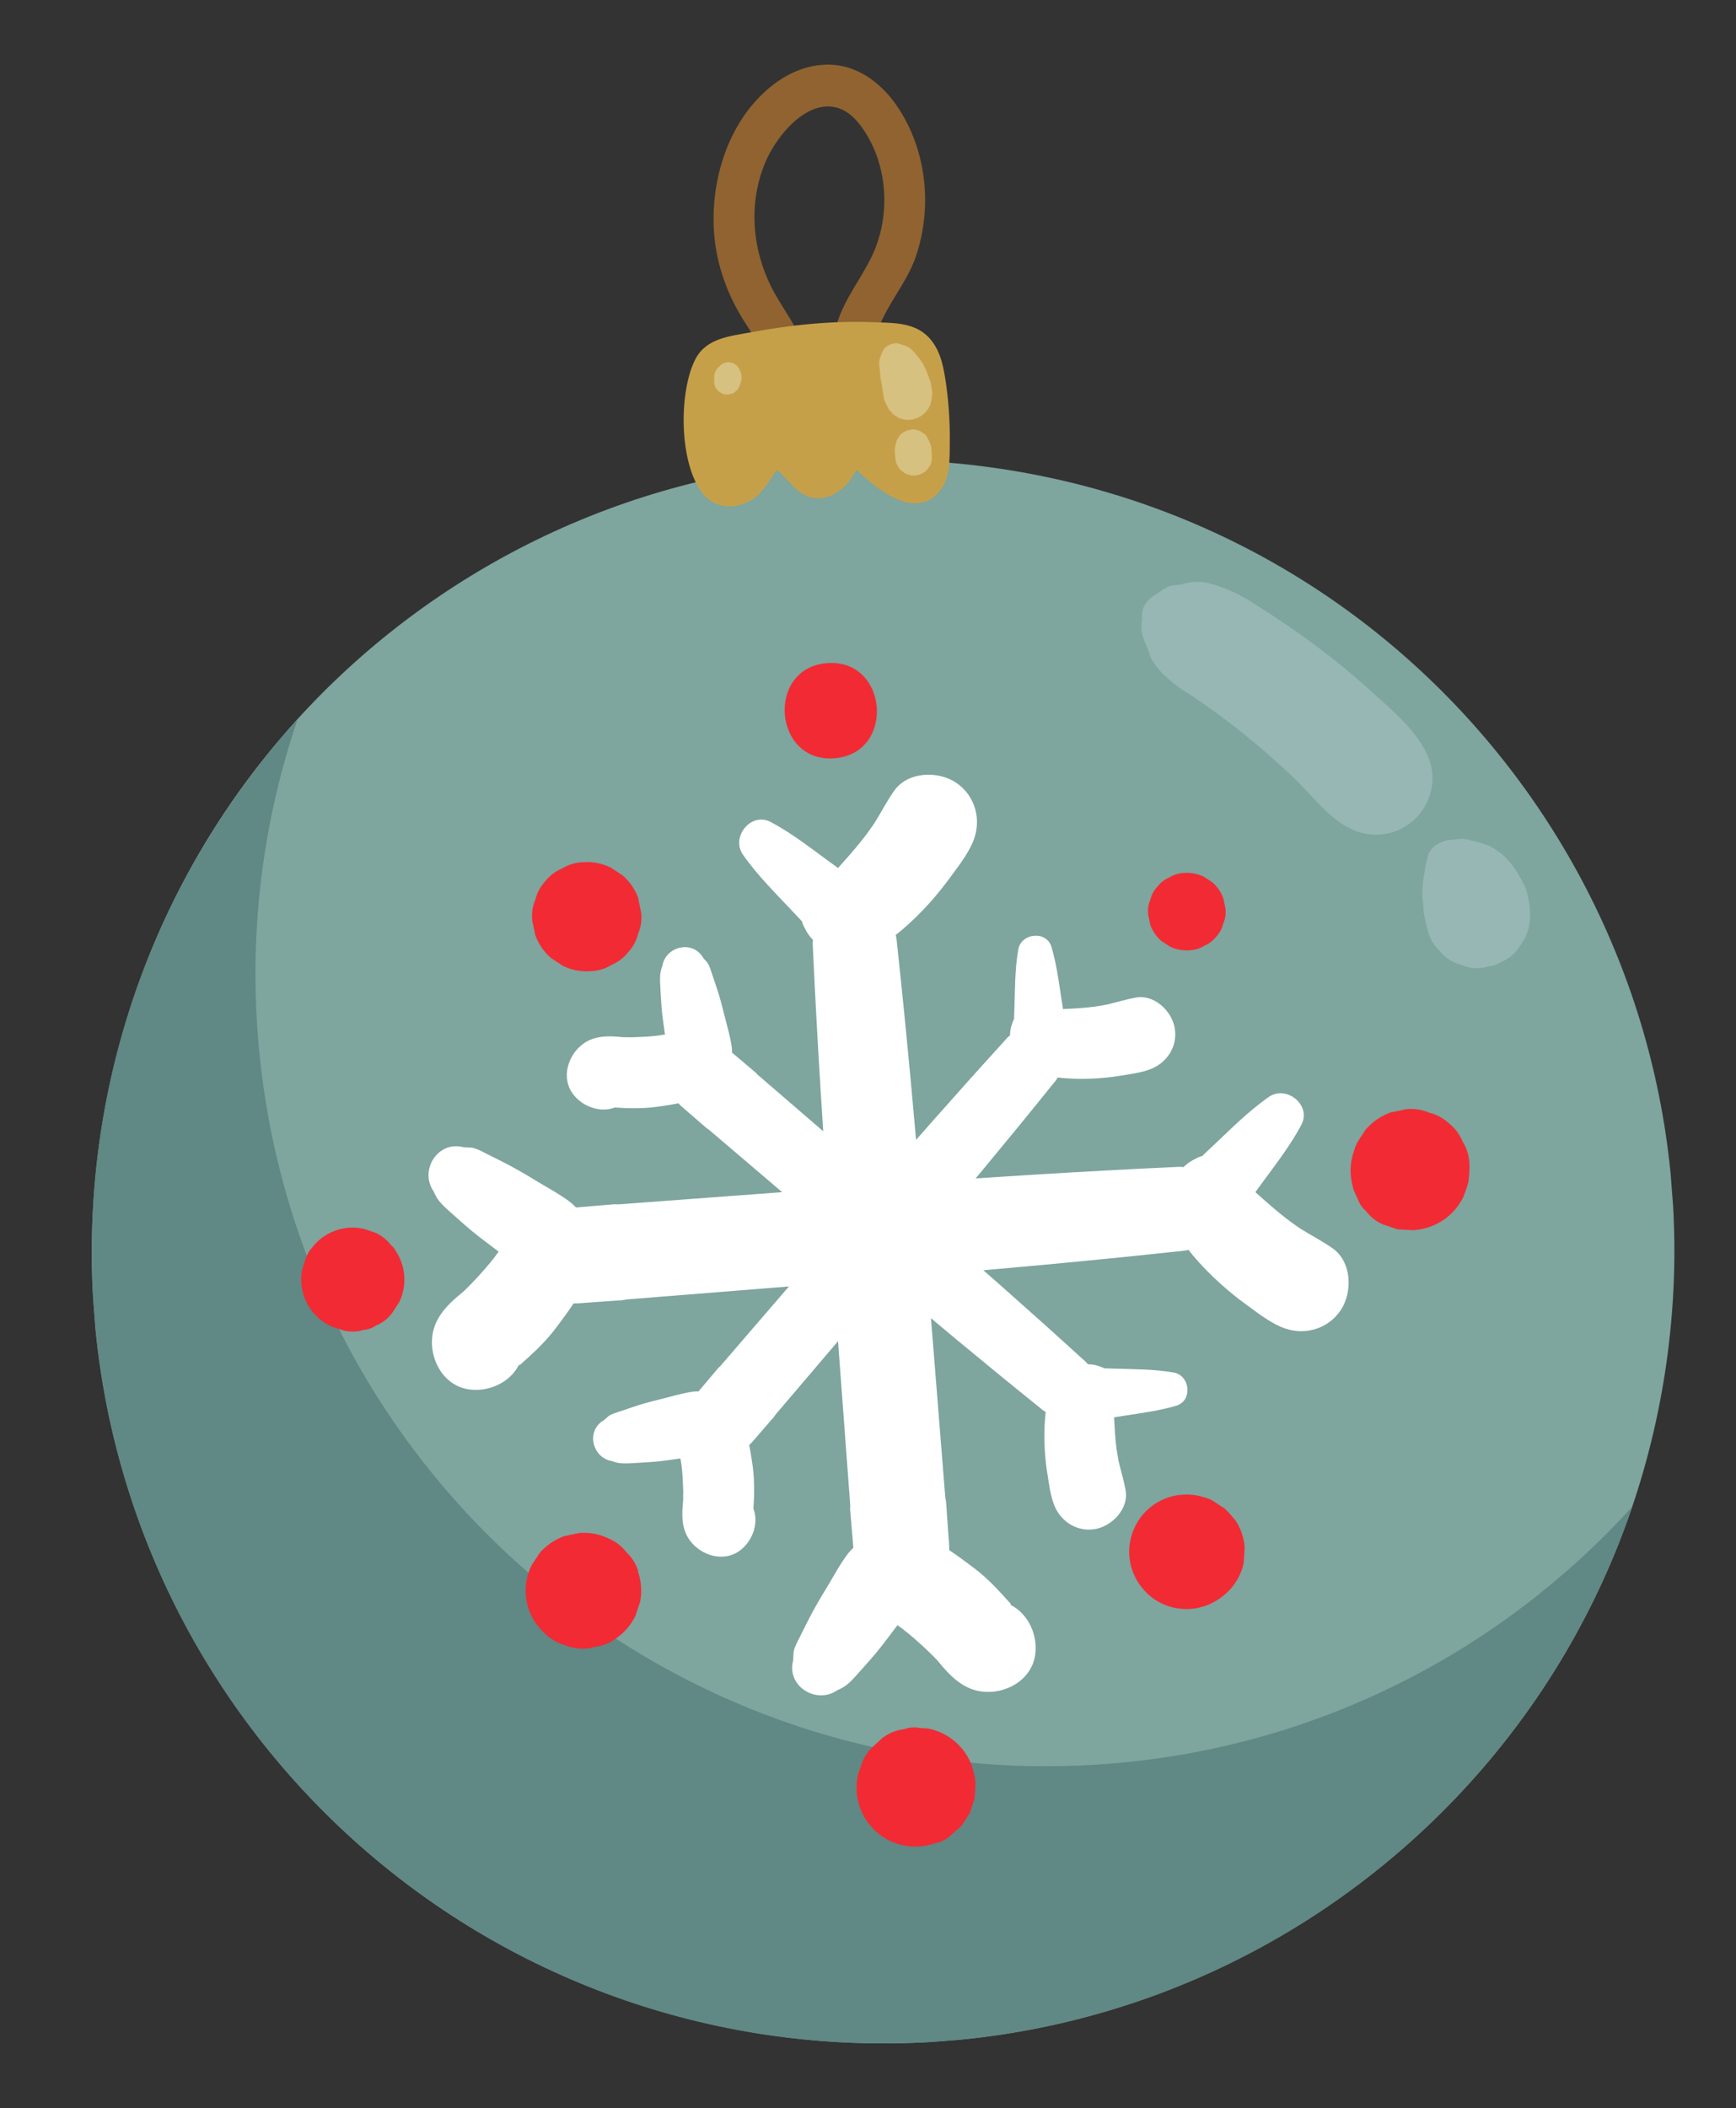 <?xml version="1.0" encoding="UTF-8"?> <svg xmlns="http://www.w3.org/2000/svg" width="262" height="318" viewBox="0 0 262 318" fill="none"><rect x="0" y="0" width="262" height="318" fill="#333333" stroke="none"/> <g clip-path="url(#clip0_588_446)"> <path d="M135.428 16.067C133.297 12.921 130.119 10.301 126.239 9.823C122.36 9.345 118.603 11.034 115.733 13.566C109.951 18.654 107.381 26.805 107.721 34.375C107.921 38.691 109.177 42.881 111.245 46.653C112.409 48.784 113.848 50.739 115.097 52.819C115.634 53.733 116.106 54.674 116.621 55.589C116.828 55.973 118.089 58.785 118.426 58.537C117.295 59.424 117.794 61.585 119.422 61.37C122.656 60.965 122.41 56.919 121.978 54.487C121.342 50.849 118.924 47.726 117.104 44.579C113.667 38.603 112.777 31.386 115.34 24.88C117.628 19.128 124.645 11.901 129.924 19.001C134.139 24.695 134.544 32.816 131.383 39.057C129.456 42.871 126.725 46.058 125.926 50.384C125.161 54.575 125.307 59.339 127.459 63.06C128.535 64.91 131.263 63.988 131.7 62.178C132.688 57.992 131.028 53.745 132.552 49.607C134.005 45.696 136.919 42.584 138.255 38.594C140.748 31.182 139.841 22.59 135.428 16.067Z" fill="#906330"></path> <path d="M251.505 205.553C260.76 140.257 215.33 79.82 150.033 70.564C84.737 61.309 24.3 106.739 15.044 172.036C5.789 237.332 51.219 297.769 116.516 307.025C181.812 316.28 242.249 270.85 251.505 205.553Z" fill="#7EA59E"></path> <path d="M167.156 266.058C101.4 271.131 43.985 221.942 38.911 156.186C37.625 139.515 39.846 123.396 44.896 108.524C23.585 132.003 11.584 163.87 14.216 197.984C19.29 263.74 76.705 312.93 142.461 307.856C191.546 304.068 231.404 271.096 246.348 227.273C226.57 249.035 198.797 263.616 167.178 266.056L167.156 266.058Z" fill="#608884"></path> <path d="M142.704 57.397C142.337 54.938 141.784 52.382 139.869 50.597C137.646 48.547 134.393 48.709 131.563 48.594C125.482 48.375 119.4 49 113.421 50.105C110.225 50.707 106.624 50.963 104.96 54.157C102.407 59.063 102.432 70.033 106.132 74.523C108.142 76.967 111.464 76.844 113.884 75.103C115.377 74.01 116.171 72.216 117.311 70.862C119.319 72.706 120.794 75.413 123.86 75.132C125.538 75.003 127.054 73.931 128.112 72.672C128.52 72.196 128.864 71.481 129.282 70.849C132.67 74.164 138.235 78.355 141.755 74.174C143.486 72.13 143.313 69.034 143.343 66.543C143.373 63.476 143.158 60.405 142.701 57.353L142.704 57.397Z" fill="#C6A049"></path> <path d="M140.528 57.987C140.462 57.703 140.374 57.421 140.265 57.163C140.005 56.384 139.699 55.585 139.288 54.862C139.006 54.373 138.639 53.935 138.272 53.497C137.757 52.87 137.319 52.371 136.498 52.101C136.203 52.013 135.929 51.923 135.634 51.834C134.75 51.614 133.505 52.176 133.174 53.068C133.027 53.457 132.814 53.873 132.735 54.279C132.621 54.821 132.723 55.28 132.786 55.808C132.81 56.117 132.832 56.404 132.856 56.713C132.883 57.066 132.955 57.416 133.024 57.744C133.101 58.16 133.176 58.554 133.23 58.972C133.257 59.325 133.329 59.675 133.4 60.025C133.541 60.703 133.895 61.253 134.206 61.829C134.401 62.058 134.617 62.264 134.812 62.493C135.069 62.651 135.305 62.832 135.561 62.99C136.277 63.335 137.06 63.408 137.824 63.238C139.179 62.956 140.273 61.871 140.544 60.496C140.578 60.36 140.59 60.226 140.624 60.09C140.743 59.325 140.695 58.707 140.484 57.99L140.528 57.987Z" fill="#D7C180"></path> <path d="M140.371 66.884C140.317 66.755 140.262 66.626 140.208 66.497C140.104 66.305 139.999 66.091 139.895 65.899C139.717 65.602 139.477 65.376 139.176 65.221C139.01 65.079 138.803 64.984 138.577 64.934C138.256 64.804 137.918 64.741 137.566 64.79C137.347 64.829 137.108 64.892 136.888 64.931C136.697 65.035 136.483 65.14 136.291 65.244C135.993 65.422 135.768 65.662 135.613 65.963C135.411 66.223 135.28 66.544 135.218 66.882C135.184 67.018 135.148 67.131 135.114 67.267C135.116 67.289 135.097 67.335 135.078 67.381C135.075 67.626 135.05 67.872 135.046 68.117L135.05 68.161C135.05 68.161 135.062 68.315 135.067 68.382L135.114 69C135.114 69 135.12 69.066 135.121 69.088C135.131 69.221 135.142 69.353 135.198 69.504C135.208 69.637 135.24 69.767 135.295 69.897C135.4 70.111 135.505 70.325 135.633 70.537C135.835 70.854 136.097 71.079 136.399 71.255C136.589 71.418 136.797 71.513 137.023 71.562C137.367 71.713 137.726 71.752 138.101 71.724L138.823 71.579C139.037 71.474 139.251 71.368 139.463 71.241C139.781 71.039 140.005 70.777 140.182 70.475C140.404 70.191 140.535 69.87 140.596 69.51C140.667 68.993 140.629 68.508 140.589 67.978C140.561 67.624 140.532 67.249 140.373 66.906L140.371 66.884Z" fill="#D7C180"></path> <path d="M111.802 56.183C111.802 56.183 111.797 56.117 111.774 56.096C111.723 56.011 111.694 55.925 111.643 55.84C111.531 55.538 111.356 55.285 111.118 55.081C110.88 54.877 110.603 54.743 110.287 54.678C109.949 54.616 109.64 54.64 109.315 54.754C109.013 54.866 108.76 55.041 108.556 55.279C108.494 55.328 108.432 55.399 108.37 55.448C108.266 55.545 108.247 55.591 108.149 55.754C107.971 56.035 108.008 55.943 107.899 56.262C107.823 56.423 107.792 56.603 107.808 56.802C107.816 56.913 107.801 57.003 107.787 57.115C107.803 57.313 107.796 57.514 107.788 57.692C107.823 57.867 107.859 58.042 107.895 58.217C107.981 58.477 108.109 58.689 108.299 58.852C108.399 59 108.518 59.102 108.68 59.178C108.892 59.34 109.121 59.433 109.369 59.48C109.548 59.489 109.726 59.497 109.904 59.506C110.079 59.47 110.254 59.434 110.429 59.399C110.689 59.312 110.901 59.185 111.064 58.994C111.275 58.845 111.414 58.634 111.53 58.403C111.604 58.22 111.657 58.038 111.732 57.854C111.782 57.651 111.837 57.491 111.889 57.309C111.898 57.131 111.905 56.93 111.913 56.752C111.913 56.752 111.911 56.73 111.91 56.708C111.874 56.533 111.836 56.336 111.801 56.161L111.802 56.183Z" fill="#D7C180"></path> <path d="M152.618 242.013C151.814 241.098 150.988 240.184 150.144 239.317C149.084 238.243 147.985 237.24 146.784 236.355C145.722 235.549 144.521 234.664 143.257 233.829C143.242 233.63 143.272 233.45 143.257 233.251L142.786 226.579C142.768 226.336 142.706 226.119 142.667 225.9C140.403 197.999 138.381 170.057 135.368 142.235C135.334 141.794 135.281 141.398 135.186 141.028C135.437 140.831 135.688 140.634 135.918 140.438C137.504 139.116 138.969 137.671 140.34 136.143C141.423 134.927 142.437 133.671 143.401 132.353C144.607 130.705 145.962 128.979 146.794 127.094C148.228 123.807 147.271 120.038 144.251 118.027C141.536 116.238 136.97 116.368 134.931 119.302C133.89 120.782 133.079 122.355 132.131 123.894C132.112 123.94 131.933 124.198 131.814 124.385C131.734 124.502 131.673 124.573 131.654 124.619C131.274 125.159 130.871 125.701 130.469 126.243C129.217 127.872 127.847 129.4 126.477 130.927C125.889 130.506 125.299 130.063 124.712 129.642C121.98 127.631 119.335 125.592 116.347 124.001C113.357 122.388 110.256 126.248 112.129 128.924C114.375 132.127 117.161 134.844 119.823 137.682C120.114 137.993 120.404 138.303 120.695 138.614C120.766 138.675 120.936 138.862 121.057 138.986C121.057 138.986 121.057 138.986 121.059 139.008C121.06 139.03 121.062 139.052 121.065 139.096C121.188 139.531 121.419 139.935 121.626 140.319C121.913 140.875 122.284 141.357 122.693 141.77C122.639 142.218 122.654 142.705 122.694 143.213C123.984 171.167 126.272 199.089 128.315 227.007C128.334 227.25 128.283 227.454 128.302 227.697L128.79 233.457C128.522 233.722 128.254 233.987 127.991 234.318C126.721 235.993 125.715 237.936 124.61 239.732C123.624 241.341 122.703 242.944 121.856 244.631C121.451 245.418 121.069 246.225 120.663 247.011C120.316 247.704 119.885 248.448 119.766 249.213C119.75 249.569 119.733 249.926 119.716 250.283C119.721 250.349 119.685 250.463 119.638 250.711C118.881 254.434 123.191 257.033 126.256 255.02C126.362 254.945 126.404 254.92 126.469 254.893C126.469 254.893 126.579 254.884 127.026 254.627C127.795 254.235 128.33 253.683 128.926 253.059C129.479 252.461 129.989 251.867 130.52 251.27C131.667 250.005 132.745 248.722 133.772 247.354C134.338 246.622 134.879 245.87 135.445 245.137C135.727 245.338 136.009 245.538 136.269 245.74C137.402 246.608 138.452 247.549 139.503 248.512C140.054 249.024 140.582 249.539 141.112 250.075C141.257 250.22 141.403 250.386 141.547 250.531C141.547 250.531 141.549 250.553 141.573 250.573C143.29 252.684 145.225 254.734 148.077 255.135C151.67 255.636 155.657 253.484 156.227 249.642C156.665 246.676 155.212 243.39 152.465 242.047L152.618 242.013Z" fill="white"></path> <path d="M78.38 205.961C79.295 205.157 80.209 204.331 81.077 203.487C82.15 202.427 83.153 201.328 84.038 200.127C84.845 199.065 85.729 197.864 86.565 196.6C86.763 196.585 86.944 196.615 87.142 196.6C89.372 196.428 91.582 196.279 93.814 196.129C94.057 196.111 94.274 196.049 94.493 196.01C122.395 193.746 150.337 191.724 178.158 188.711C178.6 188.677 178.995 188.624 179.366 188.529C179.563 188.78 179.76 189.031 179.955 189.261C181.277 190.847 182.723 192.312 184.25 193.683C185.466 194.766 186.724 195.802 188.04 196.744C189.688 197.95 191.414 199.305 193.3 200.137C196.587 201.571 200.355 200.614 202.366 197.593C204.154 194.857 204.025 190.313 201.091 188.274C199.612 187.233 198.039 186.421 196.5 185.474C196.454 185.455 196.196 185.275 196.009 185.157C195.891 185.077 195.82 185.016 195.774 184.997C195.234 184.617 194.692 184.214 194.15 183.812C192.521 182.56 190.994 181.19 189.466 179.82C189.887 179.232 190.331 178.642 190.752 178.055C192.762 175.323 194.801 172.678 196.392 169.69C198.005 166.7 194.145 163.599 191.469 165.472C188.266 167.718 185.549 170.504 182.711 173.166C182.401 173.457 182.09 173.747 181.779 174.038C181.718 174.109 181.531 174.279 181.407 174.4C181.407 174.4 181.407 174.4 181.385 174.401C181.363 174.403 181.341 174.405 181.297 174.408C180.862 174.531 180.458 174.762 180.074 174.969C179.519 175.256 179.036 175.627 178.624 176.036C178.175 175.982 177.688 175.997 177.18 176.036C149.226 177.327 121.304 179.615 93.386 181.658C93.143 181.677 92.939 181.626 92.696 181.645L86.937 182.133C86.672 181.865 86.407 181.597 86.075 181.334C84.4 180.063 82.457 179.058 80.661 177.953C79.053 176.967 77.449 176.046 75.762 175.199C74.976 174.793 74.169 174.411 73.382 174.006C72.689 173.659 71.945 173.228 71.181 173.109C70.824 173.092 70.467 173.076 70.111 173.059C70.044 173.064 69.931 173.028 69.683 172.981C65.959 172.224 63.36 176.534 65.373 179.599C65.448 179.704 65.474 179.747 65.501 179.811C65.501 179.811 65.509 179.922 65.766 180.368C66.158 181.138 66.71 181.673 67.334 182.269C67.932 182.822 68.527 183.332 69.123 183.863C70.389 185.009 71.671 186.088 73.039 187.115C73.771 187.68 74.524 188.222 75.256 188.788C75.055 189.07 74.855 189.352 74.653 189.611C73.785 190.745 72.845 191.795 71.882 192.846C71.369 193.397 70.854 193.925 70.318 194.455C70.174 194.599 70.007 194.746 69.863 194.89C69.863 194.89 69.841 194.892 69.82 194.915C67.709 196.633 65.66 198.568 65.258 201.42C64.758 205.013 66.909 209 70.751 209.57C73.717 210.008 77.003 208.555 78.346 205.808L78.38 205.961Z" fill="white"></path> <path d="M113.703 227.624C113.764 226.686 113.823 225.727 113.816 224.772C113.816 223.617 113.769 222.443 113.615 221.3C113.468 220.268 113.313 219.125 113.069 217.966C113.17 217.847 113.298 217.771 113.4 217.652L116.806 213.724C116.928 213.581 117.005 213.42 117.127 213.277C131.197 196.71 145.454 180.261 159.072 163.307C159.298 163.067 159.478 162.809 159.634 162.53C159.881 162.556 160.127 162.581 160.373 162.607C161.961 162.751 163.561 162.761 165.177 162.68C166.437 162.605 167.694 162.486 168.944 162.279C170.524 162.023 172.219 161.826 173.684 161.246C176.271 160.225 177.826 157.639 177.258 154.885C176.735 152.415 174.169 149.97 171.431 150.47C170.05 150.71 168.727 151.123 167.375 151.449C167.331 151.452 167.114 151.514 166.939 151.549C166.851 151.556 166.762 151.563 166.742 151.587C166.237 151.67 165.711 151.755 165.206 151.839C163.623 152.05 162.03 152.128 160.437 152.207C160.35 151.658 160.262 151.087 160.175 150.539C159.775 147.949 159.444 145.375 158.692 142.834C157.943 140.316 154.109 140.723 153.68 143.221C153.156 146.216 153.189 149.234 153.089 152.263C153.071 152.597 153.074 152.93 153.055 153.265C153.061 153.331 153.054 153.531 153.044 153.688C153.044 153.688 153.044 153.688 153.045 153.71C153.047 153.732 153.027 153.756 153.006 153.779C152.83 154.082 152.747 154.444 152.638 154.763C152.495 155.218 152.443 155.689 152.435 156.156C152.163 156.377 151.894 156.642 151.652 156.949C137.009 173.006 122.92 189.619 108.707 206.064C108.583 206.185 108.436 206.285 108.315 206.45L105.425 209.871C105.136 209.871 104.847 209.871 104.518 209.919C102.893 210.155 101.288 210.657 99.696 211.046C98.28 211.4 96.885 211.752 95.501 212.236C94.852 212.464 94.202 212.669 93.531 212.899C92.969 213.098 92.315 213.259 91.831 213.608C91.624 213.801 91.415 213.973 91.208 214.167C91.165 214.192 91.08 214.243 90.933 214.343C88.482 215.976 89.419 219.769 92.196 220.354C92.286 220.369 92.332 220.388 92.376 220.385C92.376 220.385 92.446 220.424 92.833 220.549C93.47 220.745 94.07 220.743 94.735 220.736C95.355 220.71 95.974 220.662 96.615 220.635C97.942 220.555 99.246 220.476 100.542 220.288C101.268 220.187 101.971 220.089 102.696 219.988C102.717 220.253 102.781 220.515 102.824 220.778C102.975 221.877 103.038 222.983 103.078 224.068C103.122 224.642 103.122 225.22 103.102 225.821C103.114 225.975 103.105 226.154 103.095 226.31C103.095 226.31 103.095 226.31 103.098 226.354C102.883 228.459 102.807 230.641 104.167 232.424C105.872 234.67 109.237 235.676 111.654 233.89C113.524 232.502 114.522 229.893 113.75 227.665L113.703 227.624Z" fill="white"></path> <path d="M92.725 167.049C93.663 167.11 94.623 167.169 95.577 167.162C96.732 167.162 97.906 167.116 99.049 166.961C100.081 166.815 101.225 166.66 102.383 166.415C102.502 166.517 102.578 166.644 102.697 166.746L106.625 170.152C106.768 170.275 106.929 170.351 107.072 170.473C123.639 184.543 140.088 198.8 157.042 212.419C157.282 212.645 157.54 212.825 157.819 212.981C157.793 213.227 157.768 213.473 157.742 213.72C157.598 215.308 157.589 216.908 157.669 218.523C157.744 219.783 157.863 221.04 158.071 222.29C158.326 223.87 158.523 225.565 159.103 227.031C160.124 229.617 162.71 231.173 165.464 230.605C167.934 230.081 170.379 227.515 169.879 224.778C169.639 223.397 169.226 222.074 168.9 220.722C168.897 220.678 168.835 220.46 168.8 220.285C168.791 220.175 168.786 220.109 168.762 220.088C168.679 219.584 168.594 219.057 168.511 218.553C168.3 216.97 168.221 215.377 168.143 213.783C168.691 213.697 169.262 213.608 169.81 213.521C172.401 213.122 174.974 212.79 177.515 212.038C180.033 211.289 179.626 207.455 177.128 207.026C174.133 206.502 171.115 206.535 168.086 206.436C167.752 206.417 167.419 206.42 167.084 206.402C167.018 206.407 166.818 206.4 166.661 206.39C166.661 206.39 166.661 206.39 166.639 206.392C166.639 206.392 166.593 206.373 166.57 206.353C166.267 206.176 165.905 206.093 165.586 205.984C165.131 205.842 164.66 205.789 164.193 205.781C163.972 205.509 163.707 205.241 163.4 204.998C147.344 190.355 130.73 176.267 114.285 162.054C114.165 161.93 114.064 161.782 113.9 161.661L110.478 158.771C110.478 158.483 110.478 158.194 110.43 157.864C110.194 156.239 109.692 154.634 109.303 153.042C108.949 151.626 108.597 150.232 108.113 148.847C107.885 148.199 107.68 147.548 107.45 146.877C107.251 146.315 107.09 145.661 106.741 145.177C106.548 144.97 106.376 144.761 106.182 144.554C106.157 144.511 106.106 144.427 106.006 144.279C104.373 141.828 100.58 142.765 99.995 145.542C99.98 145.632 99.961 145.678 99.964 145.722C99.964 145.722 99.925 145.792 99.8 146.179C99.605 146.816 99.606 147.416 99.613 148.082C99.639 148.702 99.687 149.32 99.714 149.962C99.794 151.288 99.873 152.593 100.061 153.889C100.162 154.614 100.261 155.317 100.361 156.042C100.096 156.063 99.834 156.128 99.571 156.17C98.472 156.321 97.367 156.385 96.281 156.424C95.707 156.468 95.129 156.468 94.528 156.448C94.374 156.46 94.195 156.452 94.039 156.441C94.039 156.441 94.039 156.441 93.995 156.445C91.89 156.23 89.708 156.154 87.925 157.513C85.68 159.219 84.673 162.584 86.459 165C87.847 166.87 90.456 167.868 92.684 167.097L92.725 167.049Z" fill="white"></path> <path d="M124.825 100.024C115.596 100.736 116.681 115.09 125.933 114.377C135.184 113.663 134.077 99.31 124.825 100.024Z" fill="#F22A34"></path> <path d="M96.331 135.474C95.826 134.114 95.025 132.954 93.931 132.017L92.177 130.864C90.838 130.212 89.418 129.944 87.939 130.058C86.809 130.101 85.768 130.425 84.813 131.01C83.823 131.419 82.984 132.062 82.295 132.914C81.558 133.726 81.052 134.654 80.799 135.695C80.366 136.706 80.205 137.785 80.336 138.907L80.792 141.071C81.297 142.431 82.097 143.591 83.191 144.529L84.946 145.682C86.285 146.334 87.705 146.602 89.184 146.487C90.314 146.445 91.355 146.12 92.287 145.537C93.277 145.128 94.116 144.485 94.805 143.633C95.542 142.821 96.048 141.893 96.301 140.852C96.734 139.841 96.895 138.762 96.764 137.64L96.308 135.476L96.331 135.474Z" fill="#F22A34"></path> <path d="M59.643 188.526C59.464 188.229 59.223 187.981 58.962 187.757C58.345 186.961 57.565 186.354 56.644 185.937C56.006 185.719 55.367 185.502 54.73 185.307C54.73 185.307 54.708 185.309 54.686 185.31C53.288 185.041 51.941 185.145 50.601 185.626C49.327 186.101 48.25 186.829 47.354 187.875C46.953 188.439 46.749 188.388 46.24 189.56C46.023 190.199 45.806 190.838 45.61 191.475C45.464 192.175 45.431 192.888 45.485 193.595C45.592 194.986 46.048 196.283 46.846 197.421C47.621 198.539 48.62 199.394 49.843 199.989C49.911 200.006 49.959 200.046 50.029 200.085C50.643 200.282 51.26 200.501 51.875 200.698C52.892 200.931 53.911 200.896 54.888 200.599C55.573 200.546 56.177 200.322 56.748 199.944C57.651 199.564 58.429 198.993 59.057 198.211C59.28 197.928 59.475 197.579 59.655 197.321C59.833 197.041 60.075 196.711 60.251 196.409C60.864 195.14 61.117 193.81 61.009 192.419C60.902 191.028 60.447 189.73 59.648 188.593L59.643 188.526Z" fill="#F22A34"></path> <path d="M96.32 236.961C95.969 235.856 95.362 234.903 94.524 234.124C93.833 233.222 92.958 232.534 91.901 232.083C90.493 231.392 88.983 231.108 87.415 231.229C86.651 231.399 85.885 231.547 85.121 231.717C83.674 232.251 82.451 233.101 81.451 234.244C81.033 234.876 80.636 235.484 80.218 236.116C79.527 237.524 79.244 239.034 79.365 240.602C79.486 242.17 79.996 243.596 80.896 244.904C82.023 246.261 82.634 246.991 84.25 247.777C84.939 248.079 85.648 248.336 86.394 248.5C87.569 248.765 88.744 248.741 89.872 248.387C91.017 248.255 92.072 247.818 93.016 247.101C94.259 246.227 95.217 245.11 95.889 243.747L96.612 241.603C96.912 240.025 96.793 238.48 96.256 236.989L96.32 236.961Z" fill="#F22A34"></path> <path d="M146.709 266.48C146.709 266.48 146.706 266.436 146.704 266.414C146.169 264.945 145.319 263.722 144.152 262.702C142.965 261.705 141.624 261.031 140.09 260.727L140.046 260.731C139.62 260.675 140.157 260.722 138.818 260.648C138.006 260.488 137.211 260.55 136.433 260.832C135.245 260.968 134.168 261.406 133.181 262.149C132.622 262.681 132.04 263.192 131.48 263.702C130.659 264.587 130.136 265.582 129.846 266.715C129.675 267.084 129.548 267.449 129.466 267.833C129.469 267.877 129.471 267.899 129.43 267.947C129.132 269.547 129.253 271.115 129.795 272.672C130.33 274.141 131.204 275.384 132.371 276.405C133.56 277.424 134.921 278.074 136.455 278.377C138.055 278.676 139.622 278.555 141.18 278.013C141.224 278.009 141.246 278.008 141.29 278.004C142.792 277.6 143.26 277.053 144.235 276.156C144.867 275.707 145.378 275.135 145.723 274.419C145.965 274.112 146.184 273.784 146.358 273.438C146.612 272.707 146.845 271.978 147.098 271.226C147.147 270.422 147.196 269.619 147.223 268.817C147.116 268.004 146.966 267.216 146.708 266.458L146.709 266.48Z" fill="#F22A34"></path> <path d="M186.324 229.195C185.88 228.629 185.394 228.089 184.866 227.575C184.258 227.178 183.65 226.78 183.064 226.381C182.53 226.089 182.165 225.962 181.871 225.896C180.753 225.516 179.609 225.36 178.394 225.453C176.849 225.573 175.422 226.082 174.135 226.959C171.625 228.685 170.212 231.682 170.447 234.729C170.682 237.776 172.558 240.497 175.283 241.841C176.689 242.51 178.155 242.797 179.723 242.676C181.269 242.557 182.695 242.047 183.983 241.17C184.025 241.145 184.068 241.119 184.11 241.094C184.718 240.625 185.324 240.134 185.813 239.563C186.689 238.54 187.504 237.011 187.71 235.641L187.845 233.365C187.727 231.841 187.221 230.458 186.368 229.192L186.324 229.195Z" fill="#F22A34"></path> <path d="M221.766 175.55C221.715 174.31 221.385 173.203 220.728 172.165C220.289 171.089 219.598 170.187 218.674 169.436C217.79 168.638 216.793 168.093 215.662 167.825C214.559 167.355 213.391 167.179 212.18 167.316C211.393 167.488 210.607 167.66 209.841 167.808C208.372 168.343 207.107 169.218 206.088 170.408C205.67 171.039 205.252 171.671 204.836 172.325C204.646 172.74 204.478 173.153 204.356 173.584C203.937 174.772 203.765 176.006 203.864 177.287C203.903 177.795 203.983 178.255 204.109 178.734C204.181 179.084 204.274 179.432 204.41 179.755C204.464 179.884 204.543 180.033 204.597 180.163C204.68 180.378 204.784 180.57 204.889 180.784C204.891 180.806 204.893 180.828 204.918 180.871C205.173 181.584 205.596 182.173 206.169 182.684C206.836 183.566 207.711 184.254 208.746 184.707C208.746 184.707 208.746 184.707 208.768 184.705C208.79 184.703 210.866 185.41 210.912 185.428C210.912 185.428 210.934 185.426 210.956 185.425C211.737 185.476 212.517 185.504 213.298 185.555C213.32 185.553 213.364 185.55 213.386 185.548C213.431 185.545 213.475 185.541 213.519 185.538L213.475 185.541C215.087 185.417 216.556 184.882 217.908 183.978C219.193 183.079 220.17 181.915 220.862 180.529C221.137 179.775 221.434 179.019 221.617 178.227C221.616 178.205 221.612 178.161 221.633 178.137C221.724 177.308 221.794 176.481 221.775 175.661C221.773 175.639 221.77 175.595 221.768 175.572L221.766 175.55Z" fill="#F22A34"></path> <path d="M184.625 135.503C184.262 134.531 183.709 133.708 182.926 133.057C182.505 132.779 182.084 132.5 181.686 132.242C180.74 131.782 179.726 131.594 178.688 131.674C177.891 131.713 177.153 131.926 176.475 132.356C175.765 132.655 175.178 133.1 174.692 133.715C174.159 134.289 173.809 134.938 173.622 135.685C173.3 136.399 173.203 137.161 173.288 137.977C173.394 138.479 173.501 139.004 173.606 139.507C173.97 140.478 174.522 141.302 175.305 141.952C175.727 142.231 176.148 142.509 176.545 142.767C177.492 143.228 178.506 143.416 179.543 143.336C180.34 143.297 181.079 143.084 181.756 142.654C182.466 142.355 183.054 141.91 183.54 141.295C184.073 140.721 184.423 140.072 184.609 139.324C184.932 138.611 185.028 137.848 184.943 137.033C184.838 136.53 184.731 136.005 184.625 135.503Z" fill="#F22A34"></path> <path d="M178.085 88.163C178.481 88.11 178.853 88.037 178.89 87.945C178.542 88.039 178.258 88.105 178.085 88.163Z" fill="#96B7B4"></path> <path d="M215.709 114.602C214.211 110.453 210.139 107.191 206.937 104.261C204.332 101.886 201.606 99.653 198.777 97.539C195.593 95.141 192.269 92.932 188.907 90.815C187.414 89.886 185.978 89.131 184.312 88.549C182.851 88.039 181.618 87.601 179.989 87.794C179.569 87.826 179.155 87.925 178.764 88.044C177.716 88.28 177.497 88.319 178.063 88.164C177.492 88.253 176.83 88.304 176.679 88.36C176.028 88.566 175.371 88.972 174.785 89.439C173.571 90.11 172.45 91.13 172.359 92.536C172.343 92.915 172.325 93.249 172.35 93.581C171.945 95.522 172.852 96.918 173.566 98.684C173.925 99.59 172.835 97.275 173.325 98.436C173.869 99.727 174.642 100.823 175.649 101.789C176.273 102.385 176.986 102.996 177.693 103.519C178.33 104.003 179.026 104.394 179.704 104.83C179.704 104.83 179.704 104.83 179.728 104.85C182.492 106.703 185.2 108.693 187.804 110.78C190.339 112.828 192.77 114.972 195.142 117.21C197.921 119.839 200.512 123.482 204.013 125.1C207.146 126.546 210.814 126.019 213.368 123.711C215.882 121.452 216.888 117.798 215.707 114.58L215.709 114.602Z" fill="#96B7B4"></path> <path d="M230.387 134.415L230.375 134.26C229.964 133.248 229.401 132.292 228.841 131.358C228.458 130.721 228.018 130.2 227.508 129.639C226.635 128.685 226.265 128.492 224.982 127.702C224.913 127.663 224.843 127.624 224.773 127.585C224.452 127.454 224.133 127.346 223.815 127.259C223.815 127.259 223.771 127.262 223.747 127.242C223.175 127.02 222.608 126.863 222.023 126.775C221.931 126.738 221.841 126.723 221.75 126.685C220.999 126.455 220.158 126.497 219.37 126.647C218.905 126.661 218.463 126.695 218.008 126.841C217.835 126.899 217.663 126.978 217.493 127.08C217.471 127.082 217.451 127.106 217.407 127.109C217.407 127.109 217.385 127.111 217.363 127.113C216.867 127.306 216.445 127.605 216.099 128.01C215.671 128.509 215.447 129.06 215.381 129.642C215.33 129.846 215.257 130.052 215.228 130.254C215.106 130.685 215.03 131.135 214.998 131.582C214.982 131.672 214.923 131.766 214.908 131.856C214.896 131.99 214.884 132.124 214.872 132.258C214.762 132.844 214.719 133.447 214.66 134.118C214.623 134.787 214.603 135.1 214.691 135.671C214.708 135.891 214.746 136.088 214.785 136.307C214.817 136.727 214.826 137.126 214.858 137.546C214.861 137.59 214.865 137.634 214.87 137.7L215.32 139.798C215.32 139.798 215.38 139.993 215.409 140.08C215.472 140.319 215.535 140.559 215.598 140.798C215.919 141.795 216.452 142.665 217.217 143.361C217.835 144.179 218.615 144.786 219.582 145.222C220.22 145.439 220.881 145.655 221.52 145.872C222.583 146.123 223.646 146.086 224.666 145.763C225.372 145.708 226.021 145.48 226.612 145.079C227.56 144.695 228.356 144.078 229.025 143.249C229.404 142.687 229.76 142.127 230.139 141.564C230.75 140.273 231.003 138.943 230.914 137.506C230.897 137.285 230.902 137.063 230.885 136.842C230.875 136.71 230.866 136.599 230.856 136.467L230.406 134.369L230.387 134.415Z" fill="#96B7B4"></path> </g> <defs> <clipPath id="clip0_588_446"> <rect width="238.824" height="298.596" fill="white" transform="translate(0.431 19.331) rotate(-4.412)"></rect> </clipPath> </defs> </svg> 